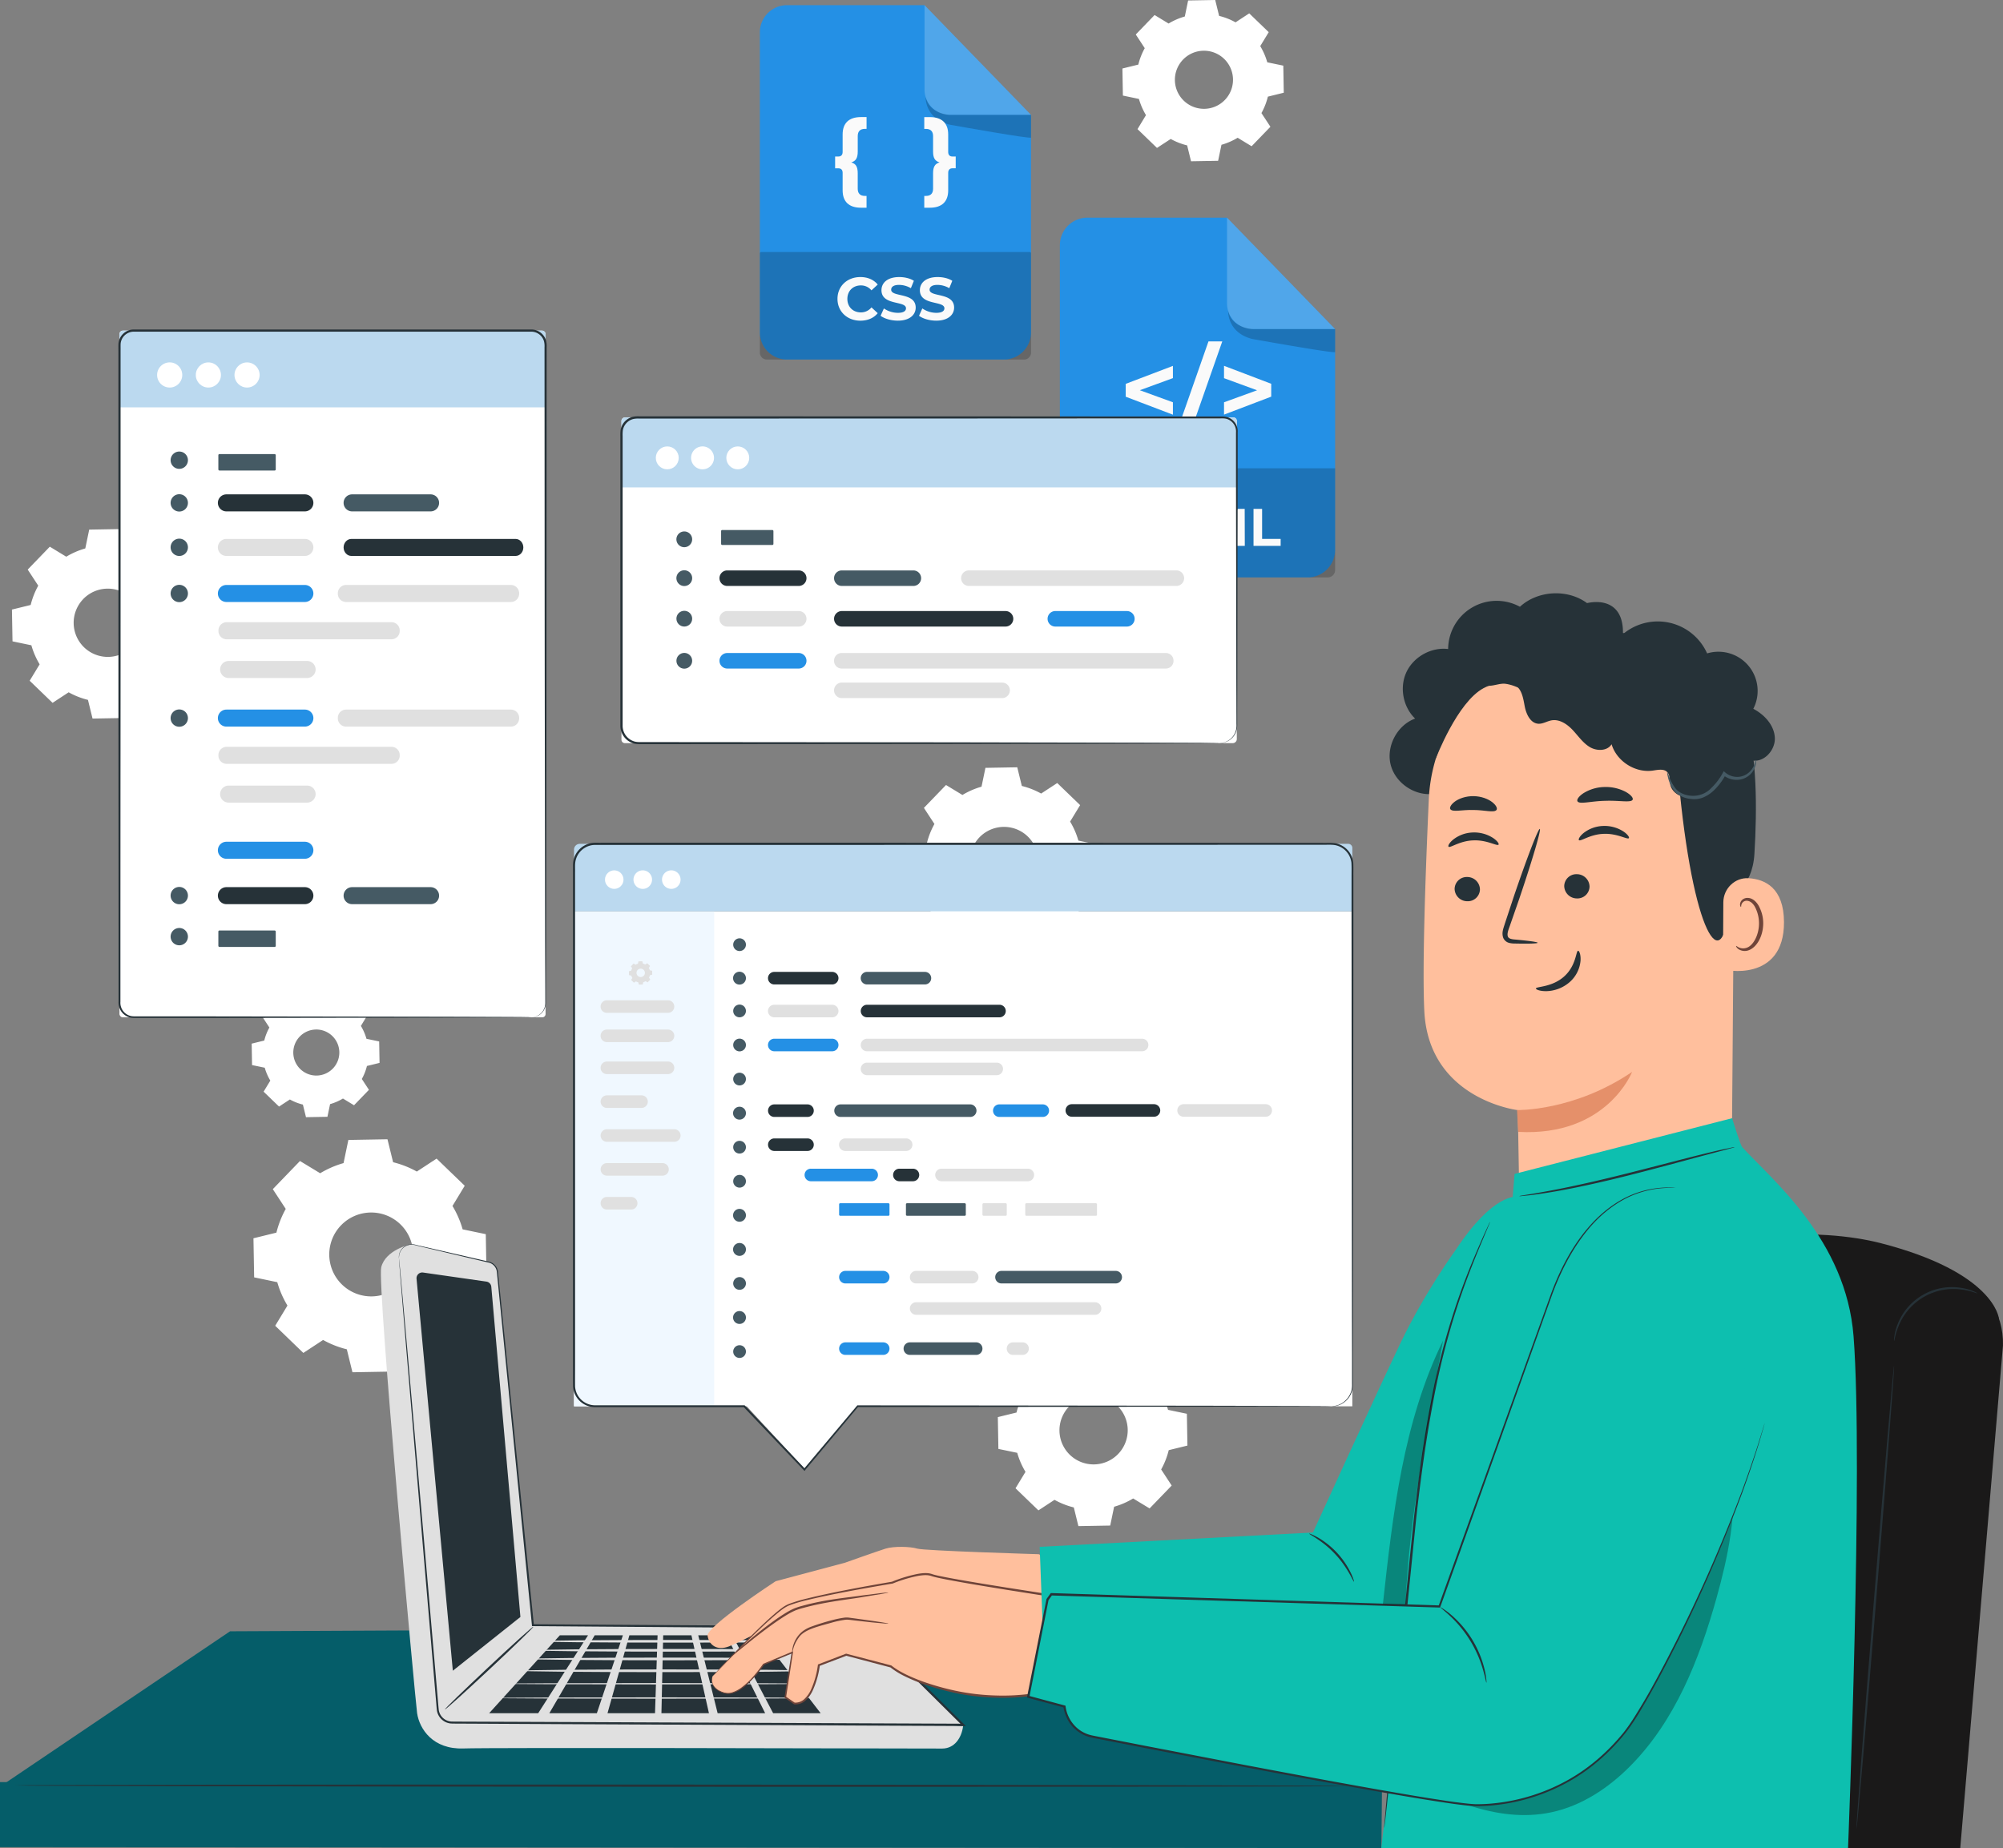 <svg id="Calque_1" data-name="Calque 1" xmlns="http://www.w3.org/2000/svg" viewBox="0 0 1867.4 1723.32"><rect x="0" y="0" width="1867.4" height="1723.32" fill="#808080" stroke="none"/><defs><style>.cls-1{fill:#fff;}.cls-2{fill:#055d69;}.cls-3{fill:#263238;}.cls-4{fill:#2490e5;}.cls-5{opacity:0.2;}.cls-6{fill:#fafafa;}.cls-7{fill:#bbd9ef;}.cls-8{fill:#e0e0e0;}.cls-9{fill:#455a64;}.cls-10{fill:#f0f8ff;}.cls-11{fill:#1a1919;}.cls-12{fill:#ffbf9d;}.cls-13{fill:#e5906a;}.cls-14{fill:#6f4439;}.cls-15{fill:#0dbfaf;}.cls-16{opacity:0.3;}</style></defs><path class="cls-1" d="M145.12,657a72.69,72.69,0,0,1,17.74-7.71l3.65-17.55,29.66-.52,4.27,17.41a72.65,72.65,0,0,1,18,7.08l15-9.82,21.34,20.6-9.29,15.32a72.86,72.86,0,0,1,7.71,17.74l17.55,3.66.52,29.66-17.41,4.27a73,73,0,0,1-7.08,18l9.82,15L236,791.44l-15.33-9.29a72.69,72.69,0,0,1-17.74,7.71l-3.65,17.55-29.66.52-4.27-17.41a72.58,72.58,0,0,1-18-7.08l-15,9.83L111,772.66l9.3-15.32a72.69,72.69,0,0,1-7.71-17.74L95,735.94l-.52-29.65L111.94,702A72.58,72.58,0,0,1,119,684l-9.83-15,20.61-21.34L145.12,657Zm15.82,39.51a31.82,31.82,0,1,0,45-.79A31.82,31.82,0,0,0,160.94,696.49Z" transform="translate(-83.34 -137.88)"/><path class="cls-1" d="M1172.84,159.82a61.9,61.9,0,0,1,15.1-6.56l3.1-14.94,25.25-.44,3.64,14.82a61.81,61.81,0,0,1,15.31,6l12.76-8.36,18.17,17.54-7.91,13a62.23,62.23,0,0,1,6.56,15.1l14.94,3.11.44,25.25L1265.38,228a61.53,61.53,0,0,1-6,15.32l8.37,12.76-17.54,18.17-13-7.91a62.23,62.23,0,0,1-15.1,6.56l-3.11,14.94-25.25.44-3.63-14.82a61.91,61.91,0,0,1-15.32-6L1162,275.82l-18.16-17.53,7.9-13.05a61.9,61.9,0,0,1-6.56-15.1L1130.21,227l-.44-25.24,14.82-3.64a61.84,61.84,0,0,1,6-15.31l-8.36-12.76,17.53-18.17,13,7.91Zm13.46,33.63a27.09,27.09,0,1,0,38.3-.67A27.1,27.1,0,0,0,1186.3,193.45Z" transform="translate(-83.34 -137.88)"/><path class="cls-1" d="M980.68,879.15a72.66,72.66,0,0,1,17.74-7.7l3.65-17.56,29.66-.52,4.27,17.41a73,73,0,0,1,18,7.08l15-9.82,21.34,20.6L1081,904a72.69,72.69,0,0,1,7.71,17.74l17.55,3.65.52,29.66-17.41,4.27a73,73,0,0,1-7.08,18l9.82,15-20.6,21.34-15.33-9.29a73,73,0,0,1-17.74,7.7l-3.65,17.56-29.66.52-4.27-17.42a72.58,72.58,0,0,1-18-7.08l-15,9.83-21.35-20.61,9.3-15.32a72.69,72.69,0,0,1-7.71-17.74l-17.56-3.65-.52-29.66,17.42-4.27a72.65,72.65,0,0,1,7.08-18l-9.83-15,20.61-21.34,15.32,9.29Zm15.82,39.52a31.82,31.82,0,1,0,45-.8A31.81,31.81,0,0,0,996.5,918.67Z" transform="translate(-83.34 -137.88)"/><path class="cls-1" d="M1064.23,1410a72.69,72.69,0,0,1,17.74-7.71l3.65-17.56,29.66-.52,4.27,17.42a72.65,72.65,0,0,1,18,7.08l15-9.83,21.34,20.61-9.29,15.32a72.69,72.69,0,0,1,7.71,17.74l17.55,3.65.52,29.66-17.42,4.27a72.62,72.62,0,0,1-7.07,18l9.82,15-20.6,21.34-15.33-9.29a72.69,72.69,0,0,1-17.74,7.71l-3.65,17.55-29.66.52-4.27-17.41a73,73,0,0,1-18-7.09l-15,9.83-21.35-20.6,9.3-15.33a72.69,72.69,0,0,1-7.71-17.74l-17.56-3.65-.52-29.66,17.42-4.27a72.58,72.58,0,0,1,7.08-18l-9.83-15,20.61-21.35,15.32,9.3ZM1080,1449.5a31.82,31.82,0,1,0,45-.79A31.83,31.83,0,0,0,1080,1449.5Z" transform="translate(-83.34 -137.88)"/><path class="cls-1" d="M352.14,1077.81a48.79,48.79,0,0,1,11.95-5.2l2.47-11.83,20-.36,2.88,11.75a48.91,48.91,0,0,1,12.13,4.77l10.11-6.62,14.39,13.89-6.27,10.33a48.86,48.86,0,0,1,5.2,12l11.84,2.47.35,20-11.75,2.87a49,49,0,0,1-4.77,12.14l6.63,10.11-13.9,14.39-10.33-6.27a48.86,48.86,0,0,1-12,5.2l-2.46,11.83-20,.36-2.88-11.75a49,49,0,0,1-12.14-4.77l-10.1,6.62-14.39-13.89,6.26-10.33a49.25,49.25,0,0,1-5.2-12l-11.83-2.47-.35-20,11.74-2.87a48.82,48.82,0,0,1,4.77-12.14l-6.62-10.11,13.89-14.39,10.34,6.27Zm10.66,26.64a21.46,21.46,0,1,0,30.34-.53A21.44,21.44,0,0,0,362.8,1104.45Z" transform="translate(-83.34 -137.88)"/><path class="cls-1" d="M381.83,1231.92a89.62,89.62,0,0,1,21.8-9.47l4.49-21.58,36.46-.64,5.25,21.41a89.31,89.31,0,0,1,22.12,8.7l18.42-12.08,26.23,25.33-11.42,18.83a89.33,89.33,0,0,1,9.48,21.81l21.57,4.49.64,36.45-21.4,5.25a89.31,89.31,0,0,1-8.7,22.12L518.84,1371l-25.32,26.23-18.84-11.42a89.45,89.45,0,0,1-21.8,9.47l-4.49,21.58-36.46.64-5.25-21.41a89.31,89.31,0,0,1-22.12-8.7l-18.42,12.08-26.23-25.33,11.42-18.84a89.1,89.1,0,0,1-9.48-21.8L320.28,1329l-.64-36.45,21.4-5.25a89.94,89.94,0,0,1,8.7-22.12l-12.07-18.43L363,1220.5l18.84,11.42Zm19.44,48.57a39.11,39.11,0,1,0,55.3-1A39.11,39.11,0,0,0,401.27,1280.49Z" transform="translate(-83.34 -137.88)"/><polygon class="cls-2" points="2.11 1664.57 214.48 1521.16 1243.46 1516.24 1290.56 1666.72 2.11 1664.57"/><polygon class="cls-2" points="1287.88 1723.32 0 1722.38 0 1661.76 1288.44 1665.79 1287.88 1723.32"/><path class="cls-3" d="M1339.62,1803.32c0,.57-278.1.91-621.07.75s-621.14-.77-621.14-1.34,278-.92,621.14-.76S1339.62,1802.74,1339.62,1803.32Z" transform="translate(-83.34 -137.88)"/><path class="cls-4" d="M1019.26,473.14H817.06a25.3,25.3,0,0,1-25.3-25.3V168a25.3,25.3,0,0,1,25.3-25.3H945.29L1044.55,245V447.84A25.3,25.3,0,0,1,1019.26,473.14Z" transform="translate(-83.34 -137.88)"/><g class="cls-5"><path d="M709.67,235H960a1.24,1.24,0,0,1,1.24,1.24v92.55a6.48,6.48,0,0,1-6.48,6.48H714.91a6.48,6.48,0,0,1-6.48-6.48V236.23A1.24,1.24,0,0,1,709.67,235Z"/></g><g class="cls-5"><path class="cls-1" d="M945.29,142.68v78.76A23.53,23.53,0,0,0,968.82,245l75.73,0Z" transform="translate(-83.34 -137.88)"/></g><g class="cls-5"><path d="M946.33,228.35s-1,19.11,20.75,25.39c.82.23,1.65.41,2.49.56,9.89,1.77,75,13.35,75,11.85V245H968.82S949.91,244.34,946.33,228.35Z" transform="translate(-83.34 -137.88)"/></g><path class="cls-6" d="M864.13,416.56c0-11.86,9.1-20.33,21.34-20.33,6.8,0,12.47,2.47,16.18,7l-5.84,5.39a12.67,12.67,0,0,0-9.89-4.6c-7.35,0-12.58,5.16-12.58,12.58s5.23,12.58,12.58,12.58a12.55,12.55,0,0,0,9.89-4.67l5.84,5.4c-3.71,4.55-9.38,7-16.23,7C873.23,436.89,864.13,428.41,864.13,416.56Z" transform="translate(-83.34 -137.88)"/><path class="cls-6" d="M904.32,432.34l3.09-6.85a23.19,23.19,0,0,0,13,4.1c5.4,0,7.59-1.8,7.59-4.21,0-7.36-22.86-2.31-22.86-16.91,0-6.68,5.39-12.24,16.57-12.24,4.94,0,10,1.17,13.64,3.48l-2.8,6.91a22.2,22.2,0,0,0-10.9-3.09c-5.39,0-7.47,2-7.47,4.49,0,7.24,22.86,2.25,22.86,16.68,0,6.57-5.45,12.19-16.68,12.19C914.1,436.89,907.8,435,904.32,432.34Z" transform="translate(-83.34 -137.88)"/><path class="cls-6" d="M940.14,432.34l3.09-6.85a23.14,23.14,0,0,0,13,4.1c5.4,0,7.58-1.8,7.58-4.21,0-7.36-22.86-2.31-22.86-16.91,0-6.68,5.4-12.24,16.57-12.24,5,0,10,1.17,13.65,3.48l-2.81,6.91a22.17,22.17,0,0,0-10.89-3.09c-5.4,0-7.47,2-7.47,4.49,0,7.24,22.86,2.25,22.86,16.68,0,6.57-5.45,12.19-16.68,12.19C949.91,436.89,943.62,435,940.14,432.34Z" transform="translate(-83.34 -137.88)"/><path class="cls-6" d="M877,289.32c4.15,1.26,6,3.88,6,10.12v14.45c0,4.24,2.17,6.68,6.59,6.68h1.63v11H886c-11.29,0-17.07-5.78-17.07-16.17V299.07c0-2.89-1.53-4.24-4-4.24h-3v-11h3c2.44,0,4-1.36,4-4.25V263.22c0-10.39,5.78-16.17,17.07-16.17h5.24v11h-1.63c-4.42,0-6.59,2.44-6.59,6.68V279.2C883,285.44,881.12,288.05,877,289.32Z" transform="translate(-83.34 -137.88)"/><path class="cls-6" d="M974.34,283.81v11h-3c-2.44,0-4,1.35-4,4.24v16.35c0,10.39-5.78,16.17-17.08,16.17h-5.23v-11h1.62c4.43,0,6.6-2.44,6.6-6.68V299.44c0-6.24,1.89-8.86,6.05-10.12-4.16-1.27-6.05-3.88-6.05-10.12V264.75c0-4.24-2.17-6.68-6.6-6.68h-1.62v-11h5.23c11.3,0,17.08,5.78,17.08,16.17v16.34c0,2.89,1.53,4.25,4,4.25Z" transform="translate(-83.34 -137.88)"/><path class="cls-4" d="M1302.39,676.31H1097.15a25.69,25.69,0,0,1-25.69-25.69V366.53a25.69,25.69,0,0,1,25.69-25.68h130.16l100.76,103.86V650.62A25.68,25.68,0,0,1,1302.39,676.31Z" transform="translate(-83.34 -137.88)"/><g class="cls-5"><path d="M988.13,436.65h256.61a0,0,0,0,1,0,0v94.89a6.9,6.9,0,0,1-6.9,6.9H995a6.9,6.9,0,0,1-6.9-6.9V436.65A0,0,0,0,1,988.13,436.65Z"/></g><g class="cls-5"><path class="cls-1" d="M1227.31,340.85v80a23.89,23.89,0,0,0,23.89,23.88l76.87,0Z" transform="translate(-83.34 -137.88)"/></g><g class="cls-5"><path d="M1228.36,427.82s-1,19.39,21.07,25.77a24.33,24.33,0,0,0,2.53.57c10,1.79,76.11,13.55,76.11,12V444.71H1251.2S1232,444.05,1228.36,427.82Z" transform="translate(-83.34 -137.88)"/></g><path class="cls-6" d="M1176.85,490.47,1146,501.76,1176.85,513v11.57l-44-16.75v-12l44-16.75Z" transform="translate(-83.34 -137.88)"/><path class="cls-6" d="M1210,456.25h12.86l-30.53,87.14h-12.86Z" transform="translate(-83.34 -137.88)"/><path class="cls-6" d="M1268.5,495.75v12l-44,16.75V513l30.81-11.19-30.81-11.29V479Z" transform="translate(-83.34 -137.88)"/><path class="cls-6" d="M1166.37,612.4v34.49h-8V632.75h-15.67v14.14h-8V612.4h8V626h15.67V612.4Z" transform="translate(-83.34 -137.88)"/><path class="cls-6" d="M1181.69,618.9h-11v-6.5h30.06v6.5h-11v28h-8Z" transform="translate(-83.34 -137.88)"/><path class="cls-6" d="M1236.37,646.89l0-20.7-10.15,17h-3.6l-10.09-16.6v20.25H1205V612.4h6.6l12.91,21.43,12.71-21.43h6.55l.1,34.49Z" transform="translate(-83.34 -137.88)"/><path class="cls-6" d="M1252,612.4h8v28h17.29v6.51H1252Z" transform="translate(-83.34 -137.88)"/><rect class="cls-1" x="111.37" y="308.31" width="397.26" height="640.33" rx="3.06"/><path class="cls-7" d="M115,308.31H505.16a3.47,3.47,0,0,1,3.47,3.47v68.07a0,0,0,0,1,0,0H111.37a0,0,0,0,1,0,0V311.91A3.61,3.61,0,0,1,115,308.31Z"/><path class="cls-3" d="M578.64,1086.51a15.2,15.2,0,0,0,5.12-1.14,13.49,13.49,0,0,0,5.09-3.88,13.23,13.23,0,0,0,2.9-8.23c0-13.71-.11-33.86-.19-59.79-.08-52-.19-127.09-.33-219.92s-.14-203.4-.23-326.15v-5.77a18.74,18.74,0,0,0-.47-5.47,12.37,12.37,0,0,0-12.06-9H513.19l-98.33,0-206.78,0a12.34,12.34,0,0,0-10.32,5.57,12.14,12.14,0,0,0-1.95,5.7c-.11,2,0,4.36-.06,6.52v78.45q0,51.75,0,101.9c0,66.81,0,131.25-.06,192.64s-.06,119.72-.09,174.31q0,20.48,0,40.23,0,9.89,0,19.57a12.68,12.68,0,0,0,9.9,13.3c2.85.51,6.18.19,9.27.29h27.77l35.64,0,219.9.33,59.79.2,15.55.1c3.5,0,5.29.11,5.29.11s-1.79.07-5.29.11l-15.55.1-59.79.2-219.9.33-35.64,0-18.42,0H214.7c-3.17-.11-6.2.27-9.61-.3a14.23,14.23,0,0,1-8.35-5.34,14.56,14.56,0,0,1-2.86-9.55q0-9.69,0-19.57,0-19.75,0-40.23c0-54.59-.06-112.93-.1-174.31s0-125.83-.06-192.64q0-50.11,0-101.9,0-25.87,0-52.12V465c0-2.24-.06-4.32.06-6.69a14.38,14.38,0,0,1,14.36-13.2l206.78,0,98.33,0,47.67,0h17.61a14.31,14.31,0,0,1,13.92,10.44,20.35,20.35,0,0,1,.55,6v5.77c-.08,122.75-.16,233.3-.22,326.15s-.26,168-.33,219.92c-.09,25.93-.16,46.08-.2,59.79a13.48,13.48,0,0,1-8.33,12.31,14.08,14.08,0,0,1-3.87.93C579.09,1086.52,578.64,1086.51,578.64,1086.51Z" transform="translate(-83.34 -137.88)"/><path class="cls-1" d="M253.26,487.53a11.72,11.72,0,1,1-11.72-11.72A11.71,11.71,0,0,1,253.26,487.53Z" transform="translate(-83.34 -137.88)"/><circle class="cls-1" cx="194.27" cy="349.66" r="11.72"/><circle class="cls-1" cx="230.33" cy="349.66" r="11.72"/><path class="cls-3" d="M367.57,614.74H294.41a7.94,7.94,0,0,1-7.94-7.93h0a7.94,7.94,0,0,1,7.94-7.94h73.16a7.94,7.94,0,0,1,7.94,7.94h0A7.94,7.94,0,0,1,367.57,614.74Z" transform="translate(-83.34 -137.88)"/><path class="cls-8" d="M367.57,656.29H294.41a7.94,7.94,0,0,1-7.94-7.93h0a7.94,7.94,0,0,1,7.94-7.94h73.16a7.94,7.94,0,0,1,7.94,7.94h0A7.94,7.94,0,0,1,367.57,656.29Z" transform="translate(-83.34 -137.88)"/><path class="cls-8" d="M369.66,770.1H296.5a7.93,7.93,0,0,1-7.93-7.93h0a7.93,7.93,0,0,1,7.93-7.94h73.16a7.93,7.93,0,0,1,7.94,7.94h0A7.93,7.93,0,0,1,369.66,770.1Z" transform="translate(-83.34 -137.88)"/><path class="cls-4" d="M367.57,699.23H294.41a7.94,7.94,0,0,1-7.94-7.94h0a7.94,7.94,0,0,1,7.94-7.93h73.16a7.94,7.94,0,0,1,7.94,7.93h0A7.94,7.94,0,0,1,367.57,699.23Z" transform="translate(-83.34 -137.88)"/><path class="cls-4" d="M367.57,938.67H294.41a7.94,7.94,0,0,1-7.94-7.93h0a7.94,7.94,0,0,1,7.94-7.94h73.16a7.94,7.94,0,0,1,7.94,7.94h0A7.94,7.94,0,0,1,367.57,938.67Z" transform="translate(-83.34 -137.88)"/><path class="cls-9" d="M484.78,614.74H411.62a7.93,7.93,0,0,1-7.94-7.93h0a7.93,7.93,0,0,1,7.94-7.94h73.16a7.93,7.93,0,0,1,7.93,7.94h0A7.93,7.93,0,0,1,484.78,614.74Z" transform="translate(-83.34 -137.88)"/><path class="cls-3" d="M564,656.29H410.94c-4,0-7.26-3.55-7.26-7.93h0c0-4.39,3.25-7.94,7.26-7.94H564c4,0,7.25,3.55,7.25,7.94h0C571.25,652.74,568,656.29,564,656.29Z" transform="translate(-83.34 -137.88)"/><path class="cls-8" d="M559.88,699.23H405.76a7.71,7.71,0,0,1-7.46-7.94h0a7.71,7.71,0,0,1,7.46-7.93H559.88a7.71,7.71,0,0,1,7.46,7.93h0A7.71,7.71,0,0,1,559.88,699.23Z" transform="translate(-83.34 -137.88)"/><path class="cls-8" d="M448.55,734H294.43A7.71,7.71,0,0,1,287,726h0a7.71,7.71,0,0,1,7.46-7.94H448.55A7.71,7.71,0,0,1,456,726h0A7.71,7.71,0,0,1,448.55,734Z" transform="translate(-83.34 -137.88)"/><path class="cls-9" d="M258.55,606.81a8.07,8.07,0,1,1-8.06-8.07A8.06,8.06,0,0,1,258.55,606.81Z" transform="translate(-83.34 -137.88)"/><path class="cls-9" d="M258.55,567a8.07,8.07,0,1,1-8.06-8.06A8.06,8.06,0,0,1,258.55,567Z" transform="translate(-83.34 -137.88)"/><path class="cls-9" d="M258.55,648.23a8.07,8.07,0,1,1-8.06-8.06A8.06,8.06,0,0,1,258.55,648.23Z" transform="translate(-83.34 -137.88)"/><path class="cls-9" d="M258.55,691.29a8.07,8.07,0,1,1-8.06-8.06A8.06,8.06,0,0,1,258.55,691.29Z" transform="translate(-83.34 -137.88)"/><path class="cls-8" d="M369.66,886.31H296.5a7.94,7.94,0,0,1-7.93-7.94h0a7.93,7.93,0,0,1,7.93-7.94h73.16a7.93,7.93,0,0,1,7.94,7.94h0A7.94,7.94,0,0,1,369.66,886.31Z" transform="translate(-83.34 -137.88)"/><path class="cls-4" d="M367.57,815.43H294.41a7.94,7.94,0,0,1-7.94-7.93h0a7.94,7.94,0,0,1,7.94-7.94h73.16a7.94,7.94,0,0,1,7.94,7.94h0A7.94,7.94,0,0,1,367.57,815.43Z" transform="translate(-83.34 -137.88)"/><path class="cls-8" d="M559.88,815.43H405.76a7.71,7.71,0,0,1-7.46-7.93h0a7.71,7.71,0,0,1,7.46-7.94H559.88a7.71,7.71,0,0,1,7.46,7.94h0A7.71,7.71,0,0,1,559.88,815.43Z" transform="translate(-83.34 -137.88)"/><path class="cls-8" d="M448.55,850.16H294.43a7.71,7.71,0,0,1-7.46-7.94h0a7.71,7.71,0,0,1,7.46-7.94H448.55a7.71,7.71,0,0,1,7.46,7.94h0A7.71,7.71,0,0,1,448.55,850.16Z" transform="translate(-83.34 -137.88)"/><path class="cls-9" d="M258.55,807.5a8.07,8.07,0,1,1-8.06-8.07A8.06,8.06,0,0,1,258.55,807.5Z" transform="translate(-83.34 -137.88)"/><rect class="cls-9" x="203.57" y="423.44" width="53.51" height="15.31" rx="0.96"/><path class="cls-3" d="M367.57,981H294.41a7.94,7.94,0,0,1-7.94-7.94h0a7.94,7.94,0,0,1,7.94-7.93h73.16a7.94,7.94,0,0,1,7.94,7.93h0A7.94,7.94,0,0,1,367.57,981Z" transform="translate(-83.34 -137.88)"/><path class="cls-9" d="M484.78,981H411.62a7.93,7.93,0,0,1-7.94-7.94h0a7.93,7.93,0,0,1,7.94-7.93h73.16a7.93,7.93,0,0,1,7.93,7.93h0A7.93,7.93,0,0,1,484.78,981Z" transform="translate(-83.34 -137.88)"/><path class="cls-9" d="M258.55,973a8.07,8.07,0,1,1-8.06-8.06A8.06,8.06,0,0,1,258.55,973Z" transform="translate(-83.34 -137.88)"/><path class="cls-9" d="M258.55,1011.28a8.07,8.07,0,1,1-8.06-8.06A8.06,8.06,0,0,1,258.55,1011.28Z" transform="translate(-83.34 -137.88)"/><rect class="cls-9" x="203.57" y="867.68" width="53.51" height="15.31" rx="0.96"/><rect class="cls-1" x="535.16" y="849.79" width="725.62" height="461.57"/><rect class="cls-10" x="535.16" y="849.79" width="130.69" height="461.57"/><path class="cls-8" d="M675.93,1037.49a8.59,8.59,0,0,1,2.18-1l.45-2.15,3.64-.07.52,2.14a9.08,9.08,0,0,1,2.21.87l1.84-1.21,2.62,2.53-1.14,1.88a8.93,8.93,0,0,1,.94,2.18l2.15.44.07,3.64-2.14.53a9,9,0,0,1-.87,2.2l1.21,1.84-2.53,2.62-1.88-1.14a9,9,0,0,1-2.18,1l-.44,2.15-3.64.07-.53-2.14a9,9,0,0,1-2.2-.87l-1.84,1.21-2.62-2.53,1.14-1.88a9,9,0,0,1-.95-2.18l-2.15-.45-.07-3.64,2.14-.52a9.24,9.24,0,0,1,.87-2.21l-1.2-1.84,2.52-2.61,1.88,1.14Zm1.94,4.84a3.91,3.91,0,1,0,5.52-.09A3.9,3.9,0,0,0,677.87,1042.33Z" transform="translate(-83.34 -137.88)"/><path class="cls-8" d="M706.12,1139.46h-57a5.86,5.86,0,0,1-5.85-5.86h0a5.85,5.85,0,0,1,5.85-5.85h57a5.85,5.85,0,0,1,5.86,5.85h0A5.86,5.86,0,0,1,706.12,1139.46Z" transform="translate(-83.34 -137.88)"/><path class="cls-8" d="M706.12,1109.63h-57a5.85,5.85,0,0,1-5.85-5.86h0a5.85,5.85,0,0,1,5.85-5.85h57a5.85,5.85,0,0,1,5.86,5.85h0A5.86,5.86,0,0,1,706.12,1109.63Z" transform="translate(-83.34 -137.88)"/><path class="cls-8" d="M706.12,1082.34h-57a5.85,5.85,0,0,1-5.85-5.85h0a5.86,5.86,0,0,1,5.85-5.86h57a5.86,5.86,0,0,1,5.86,5.86h0A5.85,5.85,0,0,1,706.12,1082.34Z" transform="translate(-83.34 -137.88)"/><path class="cls-3" d="M859.19,1055.86h-54a5.85,5.85,0,0,1-5.85-5.85h0a5.85,5.85,0,0,1,5.85-5.86h54a5.86,5.86,0,0,1,5.86,5.86h0A5.86,5.86,0,0,1,859.19,1055.86Z" transform="translate(-83.34 -137.88)"/><path class="cls-8" d="M859.19,1086.51h-54a5.85,5.85,0,0,1-5.85-5.86h0a5.85,5.85,0,0,1,5.85-5.85h54a5.86,5.86,0,0,1,5.86,5.85h0A5.86,5.86,0,0,1,859.19,1086.51Z" transform="translate(-83.34 -137.88)"/><path class="cls-4" d="M859.19,1118.18h-54a5.85,5.85,0,0,1-5.85-5.85h0a5.85,5.85,0,0,1,5.85-5.86h54a5.86,5.86,0,0,1,5.86,5.86h0A5.86,5.86,0,0,1,859.19,1118.18Z" transform="translate(-83.34 -137.88)"/><path class="cls-3" d="M836.17,1179.41H805.23a5.85,5.85,0,0,1-5.85-5.85h0a5.85,5.85,0,0,1,5.85-5.86h30.94a5.86,5.86,0,0,1,5.86,5.86h0A5.85,5.85,0,0,1,836.17,1179.41Z" transform="translate(-83.34 -137.88)"/><path class="cls-3" d="M836.17,1211.15H805.23a5.85,5.85,0,0,1-5.85-5.85h0a5.85,5.85,0,0,1,5.85-5.86h30.94a5.86,5.86,0,0,1,5.86,5.86h0A5.85,5.85,0,0,1,836.17,1211.15Z" transform="translate(-83.34 -137.88)"/><path class="cls-8" d="M928.13,1211.15H871.4a5.85,5.85,0,0,1-5.86-5.85h0a5.86,5.86,0,0,1,5.86-5.86h56.73a5.86,5.86,0,0,1,5.86,5.86h0A5.85,5.85,0,0,1,928.13,1211.15Z" transform="translate(-83.34 -137.88)"/><path class="cls-4" d="M896,1239.38H839.31a5.86,5.86,0,0,1-5.86-5.86h0a5.85,5.85,0,0,1,5.86-5.85H896a5.85,5.85,0,0,1,5.86,5.85h0A5.86,5.86,0,0,1,896,1239.38Z" transform="translate(-83.34 -137.88)"/><rect class="cls-4" x="782.31" y="1121.99" width="46.96" height="11.71" rx="0.99"/><path class="cls-4" d="M906.75,1334.67H871.5a5.87,5.87,0,0,1-5.86-5.86h0a5.86,5.86,0,0,1,5.86-5.85h35.25a5.85,5.85,0,0,1,5.86,5.85h0A5.86,5.86,0,0,1,906.75,1334.67Z" transform="translate(-83.34 -137.88)"/><path class="cls-4" d="M906.75,1401.31H871.5a5.86,5.86,0,0,1-5.86-5.86h0a5.86,5.86,0,0,1,5.86-5.85h35.25a5.85,5.85,0,0,1,5.86,5.85h0A5.86,5.86,0,0,1,906.75,1401.31Z" transform="translate(-83.34 -137.88)"/><path class="cls-9" d="M993.42,1401.31h-61.8a5.86,5.86,0,0,1-5.86-5.86h0a5.85,5.85,0,0,1,5.86-5.85h61.8a5.85,5.85,0,0,1,5.86,5.85h0A5.86,5.86,0,0,1,993.42,1401.31Z" transform="translate(-83.34 -137.88)"/><path class="cls-8" d="M1036.68,1401.31h-8.9a5.85,5.85,0,0,1-5.85-5.86h0a5.85,5.85,0,0,1,5.85-5.85h8.9a5.85,5.85,0,0,1,5.86,5.85h0A5.86,5.86,0,0,1,1036.68,1401.31Z" transform="translate(-83.34 -137.88)"/><path class="cls-8" d="M989.72,1334.67H937.49a5.86,5.86,0,0,1-5.86-5.86h0a5.85,5.85,0,0,1,5.86-5.85h52.23a5.85,5.85,0,0,1,5.85,5.85h0A5.86,5.86,0,0,1,989.72,1334.67Z" transform="translate(-83.34 -137.88)"/><path class="cls-8" d="M1104.26,1363.92H937.49a5.85,5.85,0,0,1-5.86-5.85h0a5.86,5.86,0,0,1,5.86-5.86h166.77a5.85,5.85,0,0,1,5.85,5.86h0A5.85,5.85,0,0,1,1104.26,1363.92Z" transform="translate(-83.34 -137.88)"/><path class="cls-9" d="M1123.52,1334.67H1017.05a5.86,5.86,0,0,1-5.86-5.86h0a5.85,5.85,0,0,1,5.86-5.85h106.47a5.86,5.86,0,0,1,5.86,5.85h0A5.87,5.87,0,0,1,1123.52,1334.67Z" transform="translate(-83.34 -137.88)"/><rect class="cls-9" x="844.61" y="1121.99" width="55.82" height="11.71" rx="0.99"/><rect class="cls-8" x="915.94" y="1121.99" width="22.67" height="11.71" rx="0.99"/><rect class="cls-8" x="955.85" y="1121.99" width="66.87" height="11.71" rx="0.99"/><path class="cls-3" d="M934.47,1239.38H921.84a5.86,5.86,0,0,1-5.86-5.86h0a5.85,5.85,0,0,1,5.86-5.85h12.63a5.85,5.85,0,0,1,5.86,5.85h0A5.86,5.86,0,0,1,934.47,1239.38Z" transform="translate(-83.34 -137.88)"/><path class="cls-8" d="M1041.59,1239.38h-80.5a5.86,5.86,0,0,1-5.86-5.86h0a5.86,5.86,0,0,1,5.86-5.85h80.5a5.85,5.85,0,0,1,5.85,5.85h0A5.85,5.85,0,0,1,1041.59,1239.38Z" transform="translate(-83.34 -137.88)"/><path class="cls-9" d="M945.64,1055.86h-54a5.85,5.85,0,0,1-5.85-5.85h0a5.85,5.85,0,0,1,5.85-5.86h54a5.86,5.86,0,0,1,5.86,5.86h0A5.85,5.85,0,0,1,945.64,1055.86Z" transform="translate(-83.34 -137.88)"/><path class="cls-3" d="M1015.17,1086.51H891.68a5.85,5.85,0,0,1-5.85-5.86h0a5.85,5.85,0,0,1,5.85-5.85h123.49a5.85,5.85,0,0,1,5.85,5.85h0A5.85,5.85,0,0,1,1015.17,1086.51Z" transform="translate(-83.34 -137.88)"/><path class="cls-8" d="M1148.12,1118.18H891.68a5.85,5.85,0,0,1-5.85-5.85h0a5.85,5.85,0,0,1,5.85-5.86h256.44a5.86,5.86,0,0,1,5.86,5.86h0A5.85,5.85,0,0,1,1148.12,1118.18Z" transform="translate(-83.34 -137.88)"/><path class="cls-8" d="M1012.6,1140.49H891.68a5.85,5.85,0,0,1-5.85-5.86h0a5.85,5.85,0,0,1,5.85-5.85H1012.6a5.85,5.85,0,0,1,5.85,5.85h0A5.85,5.85,0,0,1,1012.6,1140.49Z" transform="translate(-83.34 -137.88)"/><path class="cls-9" d="M987.86,1179.41H867a5.85,5.85,0,0,1-5.86-5.85h0a5.86,5.86,0,0,1,5.86-5.86H987.86a5.86,5.86,0,0,1,5.86,5.86h0A5.85,5.85,0,0,1,987.86,1179.41Z" transform="translate(-83.34 -137.88)"/><path class="cls-4" d="M1055.55,1179.41H1015a5.85,5.85,0,0,1-5.85-5.85h0a5.85,5.85,0,0,1,5.85-5.86h40.53a5.86,5.86,0,0,1,5.86,5.86h0A5.85,5.85,0,0,1,1055.55,1179.41Z" transform="translate(-83.34 -137.88)"/><path class="cls-3" d="M1159.18,1179.22h-76.56a5.85,5.85,0,0,1-5.86-5.85h0a5.86,5.86,0,0,1,5.86-5.86h76.56a5.85,5.85,0,0,1,5.85,5.86h0A5.85,5.85,0,0,1,1159.18,1179.22Z" transform="translate(-83.34 -137.88)"/><path class="cls-8" d="M1263.37,1179.22h-76.56a5.85,5.85,0,0,1-5.86-5.85h0a5.86,5.86,0,0,1,5.86-5.86h76.56a5.85,5.85,0,0,1,5.85,5.86h0A5.85,5.85,0,0,1,1263.37,1179.22Z" transform="translate(-83.34 -137.88)"/><path class="cls-8" d="M681.45,1171h-32.3a5.85,5.85,0,0,1-5.85-5.86h0a5.85,5.85,0,0,1,5.85-5.85h32.3a5.86,5.86,0,0,1,5.86,5.85h0A5.86,5.86,0,0,1,681.45,1171Z" transform="translate(-83.34 -137.88)"/><path class="cls-8" d="M671.78,1265.75H649.15a5.85,5.85,0,0,1-5.85-5.86h0a5.85,5.85,0,0,1,5.85-5.85h22.63a5.85,5.85,0,0,1,5.86,5.85h0A5.86,5.86,0,0,1,671.78,1265.75Z" transform="translate(-83.34 -137.88)"/><path class="cls-8" d="M712,1202.6H649.15a5.85,5.85,0,0,1-5.85-5.85h0a5.85,5.85,0,0,1,5.85-5.86H712a5.85,5.85,0,0,1,5.85,5.86h0A5.85,5.85,0,0,1,712,1202.6Z" transform="translate(-83.34 -137.88)"/><path class="cls-8" d="M701,1234.17H649.15a5.85,5.85,0,0,1-5.85-5.85h0a5.85,5.85,0,0,1,5.85-5.85H701a5.85,5.85,0,0,1,5.85,5.85h0A5.85,5.85,0,0,1,701,1234.17Z" transform="translate(-83.34 -137.88)"/><path class="cls-9" d="M778.78,1050a6,6,0,1,1-5.95-6A6,6,0,0,1,778.78,1050Z" transform="translate(-83.34 -137.88)"/><circle class="cls-9" cx="689.5" cy="880.9" r="5.95"/><circle class="cls-9" cx="689.5" cy="942.69" r="5.95"/><circle class="cls-9" cx="689.5" cy="974.45" r="5.95"/><circle class="cls-9" cx="689.5" cy="1006.21" r="5.95"/><path class="cls-9" d="M778.78,1175.85a6,6,0,1,1-5.95-5.95A5.95,5.95,0,0,1,778.78,1175.85Z" transform="translate(-83.34 -137.88)"/><circle class="cls-9" cx="689.5" cy="1069.74" r="5.95"/><circle class="cls-9" cx="689.5" cy="1101.5" r="5.95"/><path class="cls-9" d="M778.78,1271.14a6,6,0,1,1-5.95-6A6,6,0,0,1,778.78,1271.14Z" transform="translate(-83.34 -137.88)"/><path class="cls-9" d="M778.78,1302.9a6,6,0,1,1-5.95-5.94A5.95,5.95,0,0,1,778.78,1302.9Z" transform="translate(-83.34 -137.88)"/><circle class="cls-9" cx="689.5" cy="1196.79" r="5.95"/><path class="cls-9" d="M778.78,1366.43a6,6,0,1,1-5.95-6A6,6,0,0,1,778.78,1366.43Z" transform="translate(-83.34 -137.88)"/><circle class="cls-9" cx="689.5" cy="1260.32" r="5.95"/><path class="cls-7" d="M540.57,786.86h716.38a3.83,3.83,0,0,1,3.83,3.83v59.1a0,0,0,0,1,0,0H535.16a0,0,0,0,1,0,0V792.26A5.4,5.4,0,0,1,540.57,786.86Z"/><circle class="cls-1" cx="572.66" cy="820.23" r="8.64"/><path class="cls-1" d="M691.24,958.11a8.65,8.65,0,1,1-8.65-8.65A8.64,8.64,0,0,1,691.24,958.11Z" transform="translate(-83.34 -137.88)"/><path class="cls-1" d="M717.83,958.11a8.64,8.64,0,1,1-8.64-8.65A8.64,8.64,0,0,1,717.83,958.11Z" transform="translate(-83.34 -137.88)"/><polygon class="cls-1" points="689.5 1304.17 750.83 1370.47 806.51 1304.17 689.5 1304.17"/><path class="cls-3" d="M1324.44,1449.24a22.5,22.5,0,0,0,6.35-1.18,19.61,19.61,0,0,0,12.4-13.31,21.21,21.21,0,0,0,.69-6.54c0-2.35,0-4.81,0-7.4q0-7.77,0-17c0-12.27-.06-26.43-.1-42.36-.08-63.77-.19-156-.33-270q0-42.75-.07-89.45,0-23.34,0-47.59c0-4,.11-8.19-.12-12.09A18.92,18.92,0,0,0,1328.32,926c-3.84-.7-8.15-.28-12.31-.39l-214,.09-236.43.06-125.06,0H644.29c-2.65.05-5.51-.09-8,.1A18.36,18.36,0,0,0,629,928.2a18.74,18.74,0,0,0-9,12c-.83,3.44-.39,7.31-.51,11.09v78.84q0,44.69,0,88.46c0,58.34,0,115.37,0,170.76q0,41.54,0,81.82,0,20.13,0,39.91c0,6.57-.06,13.23,0,19.64a18.7,18.7,0,0,0,18.18,17.57l9.62,0h19.15l37.73,0,73,0h.38l.26.28,56.17,59.13-1.26,0q25.85-30.72,49.67-59.07l.24-.28h.37l322.56.35,88,.21,22.94.12c5.17,0,7.82.11,7.82.11s-2.65.08-7.82.12l-22.94.11-88,.22-322.56.35.61-.29-49.59,59.14-.61.72-.65-.68-56.24-59.07.65.28-73,0-37.73,0H647.32l-9.66,0a20.58,20.58,0,0,1-20.07-19.35c-.12-6.65,0-13.13-.06-19.76q0-19.79,0-39.91,0-40.26,0-81.82c0-55.39,0-112.42,0-170.76q0-43.75,0-88.46V945.59a23.68,23.68,0,0,1,.56-5.88,20.81,20.81,0,0,1,10-13.33,20.55,20.55,0,0,1,8.09-2.59c2.91-.21,5.47,0,8.21-.1h96.27l125.06,0,236.43.06,214,.1c4.2.13,8.3-.33,12.66.45a20.57,20.57,0,0,1,16.17,17.88c.25,4.26.07,8.19.12,12.27q0,24.25,0,47.59,0,46.65-.07,89.45c-.14,114-.25,206.19-.33,270,0,15.93-.07,30.09-.1,42.36q0,9.21,0,17c0,2.59,0,5,0,7.4a22,22,0,0,1-.76,6.65,19.72,19.72,0,0,1-5.83,9.37,19.33,19.33,0,0,1-11.69,5C1325,1449.25,1324.44,1449.24,1324.44,1449.24Z" transform="translate(-83.34 -137.88)"/><path class="cls-1" d="M582.56,389.26H1149.9a3.17,3.17,0,0,1,3.17,3.17V689.18a3.79,3.79,0,0,1-3.79,3.79H582.56a3.17,3.17,0,0,1-3.17-3.17V392.43A3.17,3.17,0,0,1,582.56,389.26Z"/><path class="cls-7" d="M582.87,389.26h566.73a3.47,3.47,0,0,1,3.47,3.47v61.75a0,0,0,0,1,0,0H579.39a0,0,0,0,1,0,0V392.74A3.47,3.47,0,0,1,582.87,389.26Z"/><path class="cls-3" d="M1220.26,830.84a22.78,22.78,0,0,0,4.38-.72,16.17,16.17,0,0,0,9.73-8,17.65,17.65,0,0,0,1.77-9.26c0-3.56,0-7.45-.05-11.65,0-8.43-.06-18.15-.1-29.08-.08-43.8-.19-107.1-.33-185.3q0-14.67,0-30,0-7.68,0-15.52a12.26,12.26,0,0,0-7-12.18c-2.29-1.14-4.77-1.18-7.52-1.11H1213l-16.49,0-33.9,0-146.86.09-336.52.09a21.77,21.77,0,0,0-5.32.36A13.16,13.16,0,0,0,664,539.26a37.57,37.57,0,0,0-.18,5.38v60.54q0,43.61,0,85.86t0,82.88q0,20.3,0,40.17a15.27,15.27,0,0,0,9.47,14.67c2.87,1.25,6,1.14,9.27,1.11h9.73L967,830.1l185.29.34,50.38.19,13.1.11c3,0,4.46.1,4.46.1s-1.51.08-4.46.11l-13.1.11-50.38.19L967,831.59l-274.85.22h-9.73c-3.15,0-6.77.17-10-1.25a17.24,17.24,0,0,1-10.71-16.47q0-19.86,0-40.17,0-40.62,0-82.88t0-85.86q0-21.81,0-43.92V544.64a38.46,38.46,0,0,1,.21-5.71,15.21,15.21,0,0,1,11.51-12.41,23.8,23.8,0,0,1,5.81-.43l336.52.08,146.86.1,33.9,0,16.49,0h8.13c2.59-.06,5.66,0,8.21,1.29a13.85,13.85,0,0,1,7.87,13.64q0,7.85,0,15.52,0,15.35,0,30c-.14,78.2-.25,141.5-.33,185.3,0,10.93-.07,20.65-.1,29.08,0,4.2,0,8.09,0,11.65a25.66,25.66,0,0,1-.35,5.1,17.08,17.08,0,0,1-1.57,4.35,16.22,16.22,0,0,1-10,8A13,13,0,0,1,1220.26,830.84Z" transform="translate(-83.34 -137.88)"/><circle class="cls-1" cx="622.09" cy="426.96" r="10.68"/><path class="cls-1" d="M749,564.83a10.68,10.68,0,1,1-10.68-10.68A10.69,10.69,0,0,1,749,564.83Z" transform="translate(-83.34 -137.88)"/><circle class="cls-1" cx="687.83" cy="426.96" r="10.68"/><path class="cls-3" d="M828,684.27H761.34a7.24,7.24,0,0,1-7.23-7.24h0a7.24,7.24,0,0,1,7.23-7.24H828a7.23,7.23,0,0,1,7.23,7.24h0A7.23,7.23,0,0,1,828,684.27Z" transform="translate(-83.34 -137.88)"/><path class="cls-8" d="M828,722.14H761.34a7.24,7.24,0,0,1-7.23-7.24h0a7.23,7.23,0,0,1,7.23-7.23H828a7.23,7.23,0,0,1,7.23,7.23h0A7.23,7.23,0,0,1,828,722.14Z" transform="translate(-83.34 -137.88)"/><path class="cls-8" d="M1180.06,684.27H986.64A7.24,7.24,0,0,1,979.4,677h0a7.24,7.24,0,0,1,7.24-7.24h193.42a7.24,7.24,0,0,1,7.24,7.24h0A7.24,7.24,0,0,1,1180.06,684.27Z" transform="translate(-83.34 -137.88)"/><path class="cls-4" d="M828,761.28H761.34a7.23,7.23,0,0,1-7.23-7.23h0a7.24,7.24,0,0,1,7.23-7.24H828a7.23,7.23,0,0,1,7.23,7.24h0A7.23,7.23,0,0,1,828,761.28Z" transform="translate(-83.34 -137.88)"/><path class="cls-4" d="M1133.92,722.14h-66.69a7.24,7.24,0,0,1-7.23-7.24h0a7.23,7.23,0,0,1,7.23-7.23h66.69a7.24,7.24,0,0,1,7.24,7.23h0A7.24,7.24,0,0,1,1133.92,722.14Z" transform="translate(-83.34 -137.88)"/><path class="cls-9" d="M934.87,684.27H868.18a7.24,7.24,0,0,1-7.24-7.24h0a7.24,7.24,0,0,1,7.24-7.24h66.69A7.24,7.24,0,0,1,942.1,677h0A7.24,7.24,0,0,1,934.87,684.27Z" transform="translate(-83.34 -137.88)"/><path class="cls-3" d="M1020.8,722.14H868.18a7.24,7.24,0,0,1-7.24-7.24h0a7.24,7.24,0,0,1,7.24-7.23H1020.8a7.23,7.23,0,0,1,7.23,7.23h0A7.24,7.24,0,0,1,1020.8,722.14Z" transform="translate(-83.34 -137.88)"/><path class="cls-8" d="M1170.49,761.28H867.85a7.08,7.08,0,0,1-6.91-7.23h0a7.08,7.08,0,0,1,6.91-7.24h302.64a7.08,7.08,0,0,1,6.91,7.24h0A7.08,7.08,0,0,1,1170.49,761.28Z" transform="translate(-83.34 -137.88)"/><path class="cls-8" d="M1017.62,788.85H868.18a7.24,7.24,0,0,1-7.24-7.24h0a7.24,7.24,0,0,1,7.24-7.23h149.44a7.23,7.23,0,0,1,7.23,7.23h0A7.24,7.24,0,0,1,1017.62,788.85Z" transform="translate(-83.34 -137.88)"/><path class="cls-9" d="M728.65,677a7.35,7.35,0,1,1-7.35-7.35A7.35,7.35,0,0,1,728.65,677Z" transform="translate(-83.34 -137.88)"/><path class="cls-9" d="M728.65,640.79a7.35,7.35,0,1,1-7.35-7.35A7.36,7.36,0,0,1,728.65,640.79Z" transform="translate(-83.34 -137.88)"/><circle class="cls-9" cx="637.97" cy="576.91" r="7.35"/><circle class="cls-9" cx="637.97" cy="616.17" r="7.35"/><rect class="cls-9" x="672.29" y="494.22" width="48.78" height="13.96" rx="0.96"/><path class="cls-8" d="M465.77,1298.32s-23,5-27,21.25,32,406.35,33.44,415.85c2.27,14.93,14.86,33.89,43.22,32.87,24.71-.89,361.51-.11,446.31.09,11.27,0,18-9.57,19.53-21h0l-417-24.61Z" transform="translate(-83.34 -137.88)"/><path class="cls-8" d="M455.31,1311.33,491.44,1732a13.61,13.61,0,0,0,13.32,12.25l476.55,2.14-91.55-90.85-309.58-2.18-33.11-329.54a10.32,10.32,0,0,0-7.93-9l-69.35-16.17A11.86,11.86,0,0,0,455.31,1311.33Z" transform="translate(-83.34 -137.88)"/><path class="cls-3" d="M455.31,1311.33a9.75,9.75,0,0,1-.07-2,11.33,11.33,0,0,1,1.85-5.69,12,12,0,0,1,8.11-5.34,14.32,14.32,0,0,1,6.33.52l7.06,1.61,36.81,8.45,23.34,5.38a10.92,10.92,0,0,1,8.81,9.38q.69,6.75,1.43,13.9c7.75,76.22,18.81,185.06,32.1,315.72l-.89-.81,309.58,2h.42l.3.29,91.56,90.84,1.81,1.8H981.3l-21.11-.1-349.34-1.65-78.45-.4-18.93-.09c-3.15,0-6.21,0-9.41-.09a14.47,14.47,0,0,1-13.41-12.34c-.35-3.13-.54-6.11-.82-9.15q-.76-9.07-1.53-18c-4-47.57-7.8-91.88-11.24-132.34-6.8-80.88-12.31-146.34-16.12-191.63-1.85-22.6-3.3-40.15-4.28-52.11-.46-5.93-.81-10.46-1.06-13.56s-.29-4.62-.29-4.62.21,1.56.51,4.6.71,7.62,1.26,13.54c1.07,12,2.65,29.49,4.67,52.08,4,45.27,9.7,110.71,16.79,191.57,3.51,40.45,7.36,84.75,11.49,132.31q.77,8.91,1.56,18c.27,3,.49,6.1.82,9a12.65,12.65,0,0,0,11.76,10.8c3,.08,6.2,0,9.32.07l18.93.07,78.45.31,349.33,1.49,21.11.09-.74,1.79L889,1656.24l.72.3-309.58-2.32h-.8l-.08-.81c-13-130.69-23.78-239.55-31.35-315.79q-.71-7.14-1.38-13.9a9.94,9.94,0,0,0-8-8.59l-23.31-5.49-36.76-8.7-7-1.68a14,14,0,0,0-6.16-.57,11.69,11.69,0,0,0-7.93,5.07,11.41,11.41,0,0,0-1.95,5.55C455.27,1310.64,455.37,1311.33,455.31,1311.33Z" transform="translate(-83.34 -137.88)"/><polygon class="cls-3" points="720.8 1597.55 765.1 1597.55 709.1 1524.9 682.8 1524.9 720.8 1597.55"/><path class="cls-3" d="M471.69,1330.34l33.83,365.47,63-50.13-27.14-307.91a5.35,5.35,0,0,0-4.57-4.82l-59.08-8.45A5.34,5.34,0,0,0,471.69,1330.34Z" transform="translate(-83.34 -137.88)"/><polygon class="cls-3" points="456.04 1597.55 501.76 1597.55 548.22 1524.9 521.93 1524.9 456.04 1597.55"/><polygon class="cls-3" points="512.16 1597.55 556.46 1597.55 580.73 1524.9 554.44 1524.9 512.16 1597.55"/><polygon class="cls-3" points="566.38 1597.55 610.67 1597.55 613.06 1524.9 586.77 1524.9 566.38 1597.55"/><polygon class="cls-3" points="616.65 1597.55 660.95 1597.55 644.6 1524.9 618.3 1524.9 616.65 1597.55"/><polygon class="cls-3" points="669.05 1597.55 713.35 1597.55 677.26 1524.9 650.97 1524.9 669.05 1597.55"/><path class="cls-8" d="M846.2,1721.26c0,.35-67.55.63-150.85.63s-150.87-.28-150.87-.63,67.53-.63,150.87-.63S846.2,1720.91,846.2,1721.26Z" transform="translate(-83.34 -137.88)"/><path class="cls-8" d="M838.17,1707.94c0,.35-64.15.63-143.26.63s-143.28-.28-143.28-.63,64.13-.63,143.28-.63S838.17,1707.59,838.17,1707.94Z" transform="translate(-83.34 -137.88)"/><path class="cls-8" d="M838.17,1695.85c0,.7-60.36,1.26-134.81,1.26s-134.81-.56-134.81-1.26,60.34-1.25,134.81-1.25S838.17,1695.16,838.17,1695.85Z" transform="translate(-83.34 -137.88)"/><path class="cls-8" d="M840,1684.82c0,.7-59.07,1.26-131.91,1.26s-131.92-.56-131.92-1.26,59-1.25,131.92-1.25S840,1684.13,840,1684.82Z" transform="translate(-83.34 -137.88)"/><path class="cls-8" d="M846.2,1676.77c0,.69-59.45,1.25-132.77,1.25s-132.77-.56-132.77-1.25,59.43-1.26,132.77-1.26S846.2,1676.07,846.2,1676.77Z" transform="translate(-83.34 -137.88)"/><path class="cls-8" d="M852.74,1668.35c0,.7-60.56,1.26-135.25,1.26s-135.27-.56-135.27-1.26,60.55-1.25,135.27-1.25S852.74,1667.66,852.74,1668.35Z" transform="translate(-83.34 -137.88)"/><path class="cls-8" d="M498.1,1732l82.56-77.24" transform="translate(-83.34 -137.88)"/><path class="cls-3" d="M580.66,1654.72c.39.42-17.77,18.06-40.57,39.38s-41.6,38.28-42,37.86,17.76-18,40.56-39.39S580.26,1654.3,580.66,1654.72Z" transform="translate(-83.34 -137.88)"/><path class="cls-11" d="M1946.81,1367s-4-42.7-110.47-70c-51.39-13.19-174-19.53-187.95,60.2-.45,2.58-61.05,504-61.05,504h226.78Z" transform="translate(-83.34 -137.88)"/><path class="cls-11" d="M1910.89,1861.2H1806.27l34.94-491.28c2.56-23.91,27.3-41.14,55.26-38.5l9.37.89c28,2.64,45.67,29.58,44.87,60.26Z" transform="translate(-83.34 -137.88)"/><path class="cls-3" d="M1814.12,1843.51c-.58,0,6.81-96.82,16.5-216.12s18-216,18.59-216-6.81,96.8-16.5,216.15S1814.69,1843.56,1814.12,1843.51Z" transform="translate(-83.34 -137.88)"/><path class="cls-3" d="M1926.73,1343.81c-.15.4-5.45-2.29-14.71-3.46a55.07,55.07,0,0,0-58.37,33.49c-3.66,8.58-4,14.51-4.44,14.44-.12,0-.13-1.48.21-4.12a48.26,48.26,0,0,1,2.86-10.88,54.34,54.34,0,0,1,60-34.4,48.21,48.21,0,0,1,10.84,3C1925.52,1342.94,1926.78,1343.7,1926.73,1343.81Z" transform="translate(-83.34 -137.88)"/><path class="cls-3" d="M1596.39,729.6c1-28.77-18.44-32.65-33.45-29.34-18.23-13.41-45.91-11.9-62.57,3.42a45.25,45.25,0,0,0-66.93,39.41c-15.64-1.93-32,7.09-38.78,21.33s-3.36,32.63,8,43.53c-16.73,6.1-27.17,25.84-22.78,43.1s23,29.63,40.6,27L1597,760.52C1607.57,749.38,1595.83,745,1596.39,729.6Z" transform="translate(-83.34 -137.88)"/><path class="cls-12" d="M1415.41,883.33A154.21,154.21,0,0,1,1564,736.13l8-.28c86.24,2,132.75,76.31,128.4,162.46l-2.27,287-.57,54.51-197.18,46.87-2-113.62s-83.2-9.92-87.16-92.6C1409.3,1040.57,1412.05,958,1415.41,883.33Z" transform="translate(-83.34 -137.88)"/><path class="cls-13" d="M1497.68,1173s52.94,1.3,107.26-35.58c0,0-23.38,60.44-106.18,55.93Z" transform="translate(-83.34 -137.88)"/><path class="cls-3" d="M1439.48,966.76a11.81,11.81,0,0,0,11.82,11.51,11.3,11.3,0,0,0,11.8-11.08,11.84,11.84,0,0,0-11.81-11.52A11.32,11.32,0,0,0,1439.48,966.76Z" transform="translate(-83.34 -137.88)"/><path class="cls-3" d="M1433.85,927.41c1.52,1.48,10.23-5.46,23-5.88,12.69-.6,22.25,5.61,23.57,4,.66-.72-.93-3.45-5.1-6.26a32.47,32.47,0,0,0-18.94-5.11,31.18,31.18,0,0,0-18.2,6.6C1434.33,923.91,1433.1,926.74,1433.85,927.41Z" transform="translate(-83.34 -137.88)"/><path class="cls-3" d="M1541.67,964.14a11.81,11.81,0,0,0,11.81,11.51,11.3,11.3,0,0,0,11.8-11.08,11.83,11.83,0,0,0-11.8-11.52A11.31,11.31,0,0,0,1541.67,964.14Z" transform="translate(-83.34 -137.88)"/><path class="cls-3" d="M1555.4,921.31c1.52,1.49,10.25-5.45,22.95-5.87,12.69-.6,22.25,5.61,23.58,4,.65-.71-.93-3.44-5.11-6.25a32.47,32.47,0,0,0-18.94-5.11,31.2,31.2,0,0,0-18.2,6.6C1555.89,917.82,1554.66,920.65,1555.4,921.31Z" transform="translate(-83.34 -137.88)"/><path class="cls-3" d="M1516.88,1017c0-.72-7.91-1.81-20.78-3-3.25-.22-6.35-.75-7-2.95-.84-2.32.39-5.87,1.83-9.7q4.15-11.94,8.72-25.06c12.08-35.66,20.7-64.94,19.26-65.42s-12.4,28.05-24.48,63.72q-4.35,13.18-8.31,25.19c-1.1,3.73-3.06,8-1.23,12.8a8.17,8.17,0,0,0,5.5,4.56,22.15,22.15,0,0,0,5.54.57C1508.86,1018,1516.86,1017.73,1516.88,1017Z" transform="translate(-83.34 -137.88)"/><path class="cls-3" d="M1554.6,1024.47c-2.07,0-1.6,13.76-13.06,24s-26.21,9.22-26.25,11.15c-.16.87,3.37,2.56,9.59,2.51a34.36,34.36,0,0,0,21.93-8.52,30,30,0,0,0,10.08-20.07C1557.21,1027.72,1555.55,1024.36,1554.6,1024.47Z" transform="translate(-83.34 -137.88)"/><path class="cls-3" d="M1554,885c1.63,3.24,12.47-.11,25.78-.36,13.3-.56,24.49,2.12,25.74-1.21.54-1.59-1.79-4.52-6.56-7.17a39.87,39.87,0,0,0-19.92-4.5,38.32,38.32,0,0,0-19.33,5.7C1555.21,880.4,1553.22,883.46,1554,885Z" transform="translate(-83.34 -137.88)"/><path class="cls-3" d="M1435.5,892.44c2.1,3,11,.4,21.52.75,10.54,0,19.35,2.85,21.54-.07,1-1.43-.3-4.39-4.07-7.3s-10-5.42-17.27-5.54-13.63,2.22-17.43,5S1434.57,891,1435.5,892.44Z" transform="translate(-83.34 -137.88)"/><path class="cls-3" d="M1422,845.11s20-52.58,44.53-65.56c29.72-15.7,43.92,17,72.45,8s56.9-24.15,87.15-2.92c33.1,23.23,18.6,40.88,21.9,77.51,13.37,148.52,42,189.64,47.27,119.27.58-7.71,21.67-14.58,23.68-47.13,2.6-42.22,2.4-93.36-8-122.88-8.81-24.88-23.78-41.76-50.19-60-41.69-28.82-97.5-27.48-135.25-22.32S1416.25,780.37,1422,845.11Z" transform="translate(-83.34 -137.88)"/><path class="cls-12" d="M1690,979.3c.07-12.79,10.71-23.26,23.47-22.51,15.48.92,33,9.07,33.08,41,.21,56.62-56.68,45.14-56.78,43.52C1689.66,1040.2,1689.84,1003,1690,979.3Z" transform="translate(-83.34 -137.88)"/><path class="cls-14" d="M1702,1020c.24-.18,1,.69,2.66,1.45a9.82,9.82,0,0,0,7.37.12c6-2.21,11-11.73,11.21-21.93a32.5,32.5,0,0,0-2.81-14.11c-1.74-4.14-4.43-7-7.45-7.55a5,5,0,0,0-5.81,2.73c-.75,1.58-.39,2.71-.69,2.81s-1.21-1-.77-3.29a6.28,6.28,0,0,1,2.22-3.55,7.44,7.44,0,0,1,5.45-1.46c4.36.28,8.31,4.29,10.33,8.74a33.53,33.53,0,0,1,3.48,15.77c-.32,11.41-6.13,22.1-14.3,24.5a10.62,10.62,0,0,1-9-1.46C1702.07,1021.32,1701.77,1020.06,1702,1020Z" transform="translate(-83.34 -137.88)"/><path class="cls-3" d="M1685,869.76c-7.17,5.28-14.74,10.72-23.56,11.91s-19.12-3.53-20.92-12.24c-.81-3.91,0-8.52-2.71-11.47-3.22-3.52-8.88-2.18-13.6-1.51-16.38,2.33-33.63-8.7-38.38-24.55-4,6.43-13.77,6.51-20.26,2.64s-10.82-10.41-16-15.92-12.32-10.35-19.75-9c-4.17.74-8,3.37-12.21,3.14-7.45-.39-11.38-9-12.77-16.29s-2.57-15.9-9-19.69c-6-3.5-13.44-1.09-20.24.16s-15.68,0-17.67-6.66c-1-3.47.33-7.22,2.16-10.35,8.32-14.17,27.3-21,42.75-15.4,4.87-18.88,21.82-34,41.14-36.78s39.81,7.12,49.73,23.91a50.42,50.42,0,0,1,81.19,15.51,36.54,36.54,0,0,1,43.06,51.66c10.37,5.44,19.44,15.23,20.06,26.93s-10.36,23.77-21.77,21.09c4.89,8.95,1.62,21.46-7,26.86s-21.32,2.87-27.23-5.44" transform="translate(-83.34 -137.88)"/><path class="cls-9" d="M1720.37,846.56c.19-.16,1.21,4.72-3.14,11a18.18,18.18,0,0,1-11.09,7.16,19.62,19.62,0,0,1-16.29-4.12l2.38-.44a56.74,56.74,0,0,1-10.79,14.51,32.57,32.57,0,0,1-10.08,6.77A22,22,0,0,1,1660,882.9c-7.2-.53-13.59-4.16-16.66-8.78a32.62,32.62,0,0,1-5-11.6c-.68-2.88-.79-4.51-.6-4.56s.78,1.48,1.81,4.18a38,38,0,0,0,5.61,10.58c5.65,7.92,23.26,11.44,34-.42a56.6,56.6,0,0,0,10.29-13.6l.94-1.7,1.45,1.26a17.19,17.19,0,0,0,13.79,3.86,16.67,16.67,0,0,0,10-5.76C1720.06,851.05,1719.87,846.43,1720.37,846.56Z" transform="translate(-83.34 -137.88)"/><path class="cls-12" d="M1051.65,1587.16s-106.73-3.2-113.13-5.2-22-2.39-29.58,0-38,13.2-38,13.2l-64.48,17.19s-64.8,42.38-63.44,50.86,8.39,14.29,20,9.9,70.09-34.78,70.09-34.78l64.21-6.8s87.82,31.55,105.54,30,63.16-9.25,63.16-9.25,6.4-45.51,3.2-52.71S1051.65,1587.16,1051.65,1587.16Z" transform="translate(-83.34 -137.88)"/><path class="cls-12" d="M747.69,1700.91s54.08-58,69.07-65.82,98.4-21.51,98.4-21.51,26.72-11.08,36.5-7.17,113.39,19.55,117.95,20.21-22.16,91.23-22.16,91.23-35.84,6.52-77.55-3.26-56-22.81-56-22.81l-41.63-10.93-25.48,9.72s-4.57,37.71-22.82,35.75l-8.47-5.86,6.52-41.71-26.72,11.08s-20.86,31.28-36.5,26.72S747.69,1700.91,747.69,1700.91Z" transform="translate(-83.34 -137.88)"/><path class="cls-14" d="M747.68,1700.91a12.76,12.76,0,0,0-.41,4.52,10,10,0,0,0,2,5.09,14.68,14.68,0,0,0,6.12,4.46,15.48,15.48,0,0,0,9.39,1.35,28.75,28.75,0,0,0,10.35-5.25c6.78-5.11,13.38-12.58,19.63-21.57l.1-.14.16-.07,26.68-11.16,1.09-.46-.18,1.17c-1.93,12.55-4.09,26.63-6.41,41.72l-.32-.75,8.48,5.85-.36-.14a12.18,12.18,0,0,0,9.4-3.45,27.85,27.85,0,0,0,6.22-9,82.13,82.13,0,0,0,6.24-22.57l.07-.53.49-.19L871.9,1680l.27-.11.29.08,41.65,10.88.18.05.22.17c8.19,6.4,18.46,10.81,28.81,14.69a242.52,242.52,0,0,0,32.81,9.12,208.68,208.68,0,0,0,35,4,198.7,198.7,0,0,0,36.13-2l-.81.73,5.81-20.17c5.72-20.5,11.48-40.67,15.66-60.61a70.41,70.41,0,0,0,1.14-7.43,9.4,9.4,0,0,0,0-1.68c0-.27-.25-.42.16-.08a.53.53,0,0,0,.23.06l-.1,0-.24,0-.47-.07-3.76-.57-14.89-2.28-29.15-4.59c-19.14-3.09-37.69-6.12-55.48-9.52-4.46-.93-8.81-1.67-13.22-3-3.95-1.53-8.32-1-12.52-.37a126.63,126.63,0,0,0-24.12,7.24l-.1,0h-.09c-29.16,4.9-55.83,9.7-79.1,15.28a144.4,144.4,0,0,0-16.57,4.85c-5.09,2-9.18,5.63-13.15,8.9-7.87,6.67-14.71,13.28-20.88,19.23-12.3,12-21.66,21.63-28.07,28.18l-7.3,7.49c-1.66,1.7-2.56,2.53-2.56,2.53s.77-1,2.36-2.71l7.11-7.68c6.3-6.67,15.54-16.46,27.75-28.53,6.12-6,12.91-12.68,20.79-19.46,2-1.69,4-3.39,6.21-5a29.18,29.18,0,0,1,7.23-4.18,142,142,0,0,1,16.74-5c23.32-5.72,50-10.63,79.15-15.63l-.19.06a128.53,128.53,0,0,1,24.49-7.43c4.27-.66,9-1.26,13.45.43,4.07,1.24,8.56,2,13,2.92,17.75,3.35,36.3,6.34,55.44,9.4l29.14,4.56,14.89,2.26,3.75.56.47.07.23,0,.13,0a1.79,1.79,0,0,1,.44.16,2,2,0,0,1,.89,1.61,10.69,10.69,0,0,1,0,2.11,68.8,68.8,0,0,1-1.17,7.69c-4.2,20.11-9.94,40.25-15.67,60.78-2,6.92-4,13.79-5.82,20.19l-.19.64-.63.1a199.77,199.77,0,0,1-36.57,2,208.82,208.82,0,0,1-35.35-4,242.37,242.37,0,0,1-33.09-9.24,158,158,0,0,1-15.38-6.52,73.88,73.88,0,0,1-14-8.61l.4.22-41.62-11,.56,0-25.48,9.68.56-.72a83.43,83.43,0,0,1-6.47,23.08,29.45,29.45,0,0,1-6.65,9.55,13.79,13.79,0,0,1-10.66,3.81l-.21,0-.16-.11-8.46-5.89-.4-.28.07-.47c2.4-15.08,4.64-29.15,6.63-41.69l.91.71-26.76,11,.26-.21c-6.41,9.07-13.09,16.5-20.06,21.64a29.51,29.51,0,0,1-10.72,5.28,16.09,16.09,0,0,1-9.79-1.53,15.22,15.22,0,0,1-6.24-4.73,10.34,10.34,0,0,1-2-5.34A8.6,8.6,0,0,1,747.68,1700.91Z" transform="translate(-83.34 -137.88)"/><path class="cls-14" d="M911.49,1651.82c0,.15-1.48.1-4.11-.1s-6.42-.56-11.1-1l-16.43-1.83-4.75-.56a16,16,0,0,0-4.72.1,95.51,95.51,0,0,0-10.14,2.11c-13.57,3.94-27.14,6.55-32.37,14.6a30.35,30.35,0,0,0-4.82,9.73c-.73,2.5-.92,3.94-1.07,3.93s-.22-1.5.27-4.13a27.71,27.71,0,0,1,4.43-10.4,25,25,0,0,1,5.53-5.67,32.05,32.05,0,0,1,8.07-4.1c5.9-2.15,12.45-4.19,19.45-6a91.64,91.64,0,0,1,10.39-2.12,18.21,18.21,0,0,1,5.21,0l4.74.63,16.39,2.28c4.66.67,8.43,1.26,11,1.71S911.51,1651.68,911.49,1651.82Z" transform="translate(-83.34 -137.88)"/><path class="cls-14" d="M766.24,1681.62c-.1-.1,1.47-1.74,4.47-4.51s7.43-6.68,13-11.36,12.39-10.12,20.21-15.81c3.93-2.81,8.12-5.7,12.65-8.43a66.29,66.29,0,0,1,7.21-3.77,64.21,64.21,0,0,1,8-2.56c21.61-6,41.84-7.51,56.23-9.67l17.15-2.13c4.05-.46,6.3-.64,6.32-.5s-2.19.6-6.21,1.31l-17,2.79c-14.35,2.53-34.51,4.32-55.9,10.22a63.26,63.26,0,0,0-7.71,2.46,66.51,66.51,0,0,0-7,3.61c-4.47,2.66-8.64,5.49-12.57,8.25-7.84,5.56-14.69,10.88-20.41,15.38l-13.44,10.83C768.09,1680.3,766.34,1681.73,766.24,1681.62Z" transform="translate(-83.34 -137.88)"/><path class="cls-15" d="M1440.28,1303.71s-28.46,39.06-51,86c-19.33,40.24-81.87,177.22-81.87,177.22l-254.79,13.37,3.76,98.44s246.09,87.67,301.18,70.76,113.77-80.43,113.77-80.43l26.35-415.22S1475.82,1249.74,1440.28,1303.71Z" transform="translate(-83.34 -137.88)"/><path class="cls-15" d="M1493.55,1254.8s-65.33,148.18-74.88,211c-19,124.61-25.31,202.6-25.31,202.6l-22.22,192.85h435.13s14.41-357.41,5.15-477.24c-6.93-89.78-75.69-145.71-103.82-176.42-1.7-1.85-9.45-27-9.45-27l-202.76,51.93Z" transform="translate(-83.34 -137.88)"/><path class="cls-3" d="M1472.5,1277.32a6.84,6.84,0,0,1-.5,1.41l-1.66,4c-1.54,3.65-3.72,8.84-6.51,15.48-5.6,13.46-13.66,33-21.78,57.74a689,689,0,0,0-22.5,88.65c-6.47,33.84-11.71,71.39-16.08,110.93-8,79.16-15.28,150.82-20.55,202.82-2.69,25.86-4.87,46.82-6.4,61.45-.79,7.15-1.41,12.75-1.84,16.69-.23,1.82-.4,3.26-.54,4.34a7.66,7.66,0,0,1-.25,1.47,8.94,8.94,0,0,1,0-1.5c.08-1.08.19-2.52.33-4.35.34-4,.83-9.57,1.45-16.74,1.37-14.65,3.32-35.63,5.74-61.52,5-51.93,11.68-123.68,19.93-202.9,4.38-39.57,9.69-77.17,16.28-111.06a669,669,0,0,1,23-88.74c8.32-24.77,16.61-44.23,22.44-57.6,2.88-6.71,5.28-11.84,6.87-15.33.78-1.67,1.39-3,1.86-4A8.3,8.3,0,0,1,1472.5,1277.32Z" transform="translate(-83.34 -137.88)"/><g class="cls-16"><path d="M1698.56,1510.58c-4-39.48-21.74-79.08-54.22-101.88L1379,1787.57c46.84,25.25,98.84,51.34,150.88,40.2,28-6,52.88-22.49,73.07-42.79,42-42.19,64.71-99.69,80.71-157C1694.36,1589.76,1702.57,1550.06,1698.56,1510.58Z" transform="translate(-83.34 -137.88)"/></g><path class="cls-15" d="M1728.64,1464.81c-33.06,117-107.45,259.7-130.3,288.38-44.63,56-103.61,68.11-138.81,68.11-29.93,0-282.93-49.27-357.9-64a32.13,32.13,0,0,1-25.24-24.92l-.65-3.11-33.75-9.09,18-90.56,3.59-5L1425.39,1636h0l105.26-293.17c2-3.35,32.39-101.73,114.81-97.26" transform="translate(-83.34 -137.88)"/><path class="cls-3" d="M1645.46,1245.55s-.92,0-2.73,0a78.68,78.68,0,0,0-8.07.19,91,91,0,0,0-30.4,7.23c-12.59,5.46-26.88,15.34-39.71,30.63s-24.35,35.27-33.39,59.47l0-.1-105,293.28-.23.63-.66,0-361.84-11.26.88-.43-3.59,5,.18-.41L1044.67,1712c-.56,2.86-1.13,5.72-1.65,8.35l-.76-1.22,33.75,9.09.66.18.1.62a32.56,32.56,0,0,0,9.94,19.49,30.44,30.44,0,0,0,9.25,5.94c3.37,1.45,7,2,10.8,2.75l44.29,8.65,86.5,16.64c56.7,10.75,111.31,21,163.41,29.78,13,2.16,25.91,4.23,38.63,6,6.37.79,12.7,1.68,18.94,2a145.93,145.93,0,0,0,18.74-.94,177.77,177.77,0,0,0,68.39-21.93c20.35-11.47,37.33-26.81,51-43.53,6.75-8.41,12.18-17.6,17.55-26.48s10.25-17.84,15-26.58a1433.38,1433.38,0,0,0,77.58-171c7.66-20.76,13.1-37.05,16.57-48.15,1.7-5.53,3-9.75,3.9-12.64s1.39-4.29,1.39-4.29-.37,1.48-1.19,4.35-2.09,7.14-3.71,12.7c-3.34,11.15-8.67,27.49-16.22,48.31a1399.93,1399.93,0,0,1-77,171.36c-4.7,8.77-9.65,17.67-14.92,26.67s-10.79,18.14-17.63,26.7c-13.77,16.89-30.89,32.41-51.42,44a179.28,179.28,0,0,1-69,22.25,149.28,149.28,0,0,1-19,1c-6.44-.29-12.77-1.18-19.17-2-12.76-1.79-25.65-3.85-38.69-6-52.14-8.76-106.77-18.93-163.48-29.65l-86.52-16.6-44.29-8.64c-3.66-.74-7.55-1.31-11.2-2.87a32.72,32.72,0,0,1-9.87-6.33c-5.88-5.27-9.43-13-10.57-20.6l.75.79-33.75-9.08-1-.26.19-1c.52-2.63,1.09-5.49,1.66-8.34l16.32-82.22,0-.22.13-.19c1.24-1.72,2.47-3.45,3.59-5l.33-.45.55,0,361.84,11.51-.89.6c42.52-118,78.83-218.83,105.56-293.05l.05-.11c9-23.9,20.64-44.31,33.71-59.47,13-15.32,27.45-25.21,40.16-30.61a89.89,89.89,0,0,1,30.63-7,70.54,70.54,0,0,1,8.09,0C1644.54,1245.48,1645.46,1245.55,1645.46,1245.55Z" transform="translate(-83.34 -137.88)"/><path class="cls-3" d="M1345.66,1612.77c-.62.32-5.63-13.07-17.45-25.6-11.67-12.68-24.67-18.62-24.3-19.22.09-.22,3.45,1,8.42,3.81a77.44,77.44,0,0,1,30.12,32.34C1345,1609.26,1345.88,1612.69,1345.66,1612.77Z" transform="translate(-83.34 -137.88)"/><path class="cls-3" d="M1469.14,1706.92c-.36,0-1.06-4.64-3.16-11.94a110.22,110.22,0,0,0-30.5-50c-5.53-5.2-9.38-8-9.17-8.27.08-.12,1.12.47,2.92,1.65a67.29,67.29,0,0,1,7.25,5.52,97.38,97.38,0,0,1,30.93,50.67,68.49,68.49,0,0,1,1.6,9C1469.23,1705.71,1469.28,1706.9,1469.14,1706.92Z" transform="translate(-83.34 -137.88)"/><g class="cls-16"><path d="M1372.62,1633.7l21.06.78c3.4-82.64,20.43-165,35-246.47C1391.55,1463.85,1381.81,1549.75,1372.62,1633.7Z" transform="translate(-83.34 -137.88)"/></g><path class="cls-3" d="M1700.53,1207.54a7.77,7.77,0,0,1-2,.69l-5.79,1.59-21.33,5.67c-18,4.79-42.83,11.65-70.43,18.61s-52.83,12.35-71.25,15.37c-9.21,1.53-16.69,2.6-21.88,3.13l-6,.6a7.8,7.8,0,0,1-2.1.07,8.06,8.06,0,0,1,2-.49l5.92-1c5.15-.78,12.58-2.07,21.73-3.78,18.31-3.39,43.43-9,71-15.94s52.45-13.59,70.57-18c9-2.24,16.41-3.94,21.51-5l5.89-1.21A8.07,8.07,0,0,1,1700.53,1207.54Z" transform="translate(-83.34 -137.88)"/></svg>